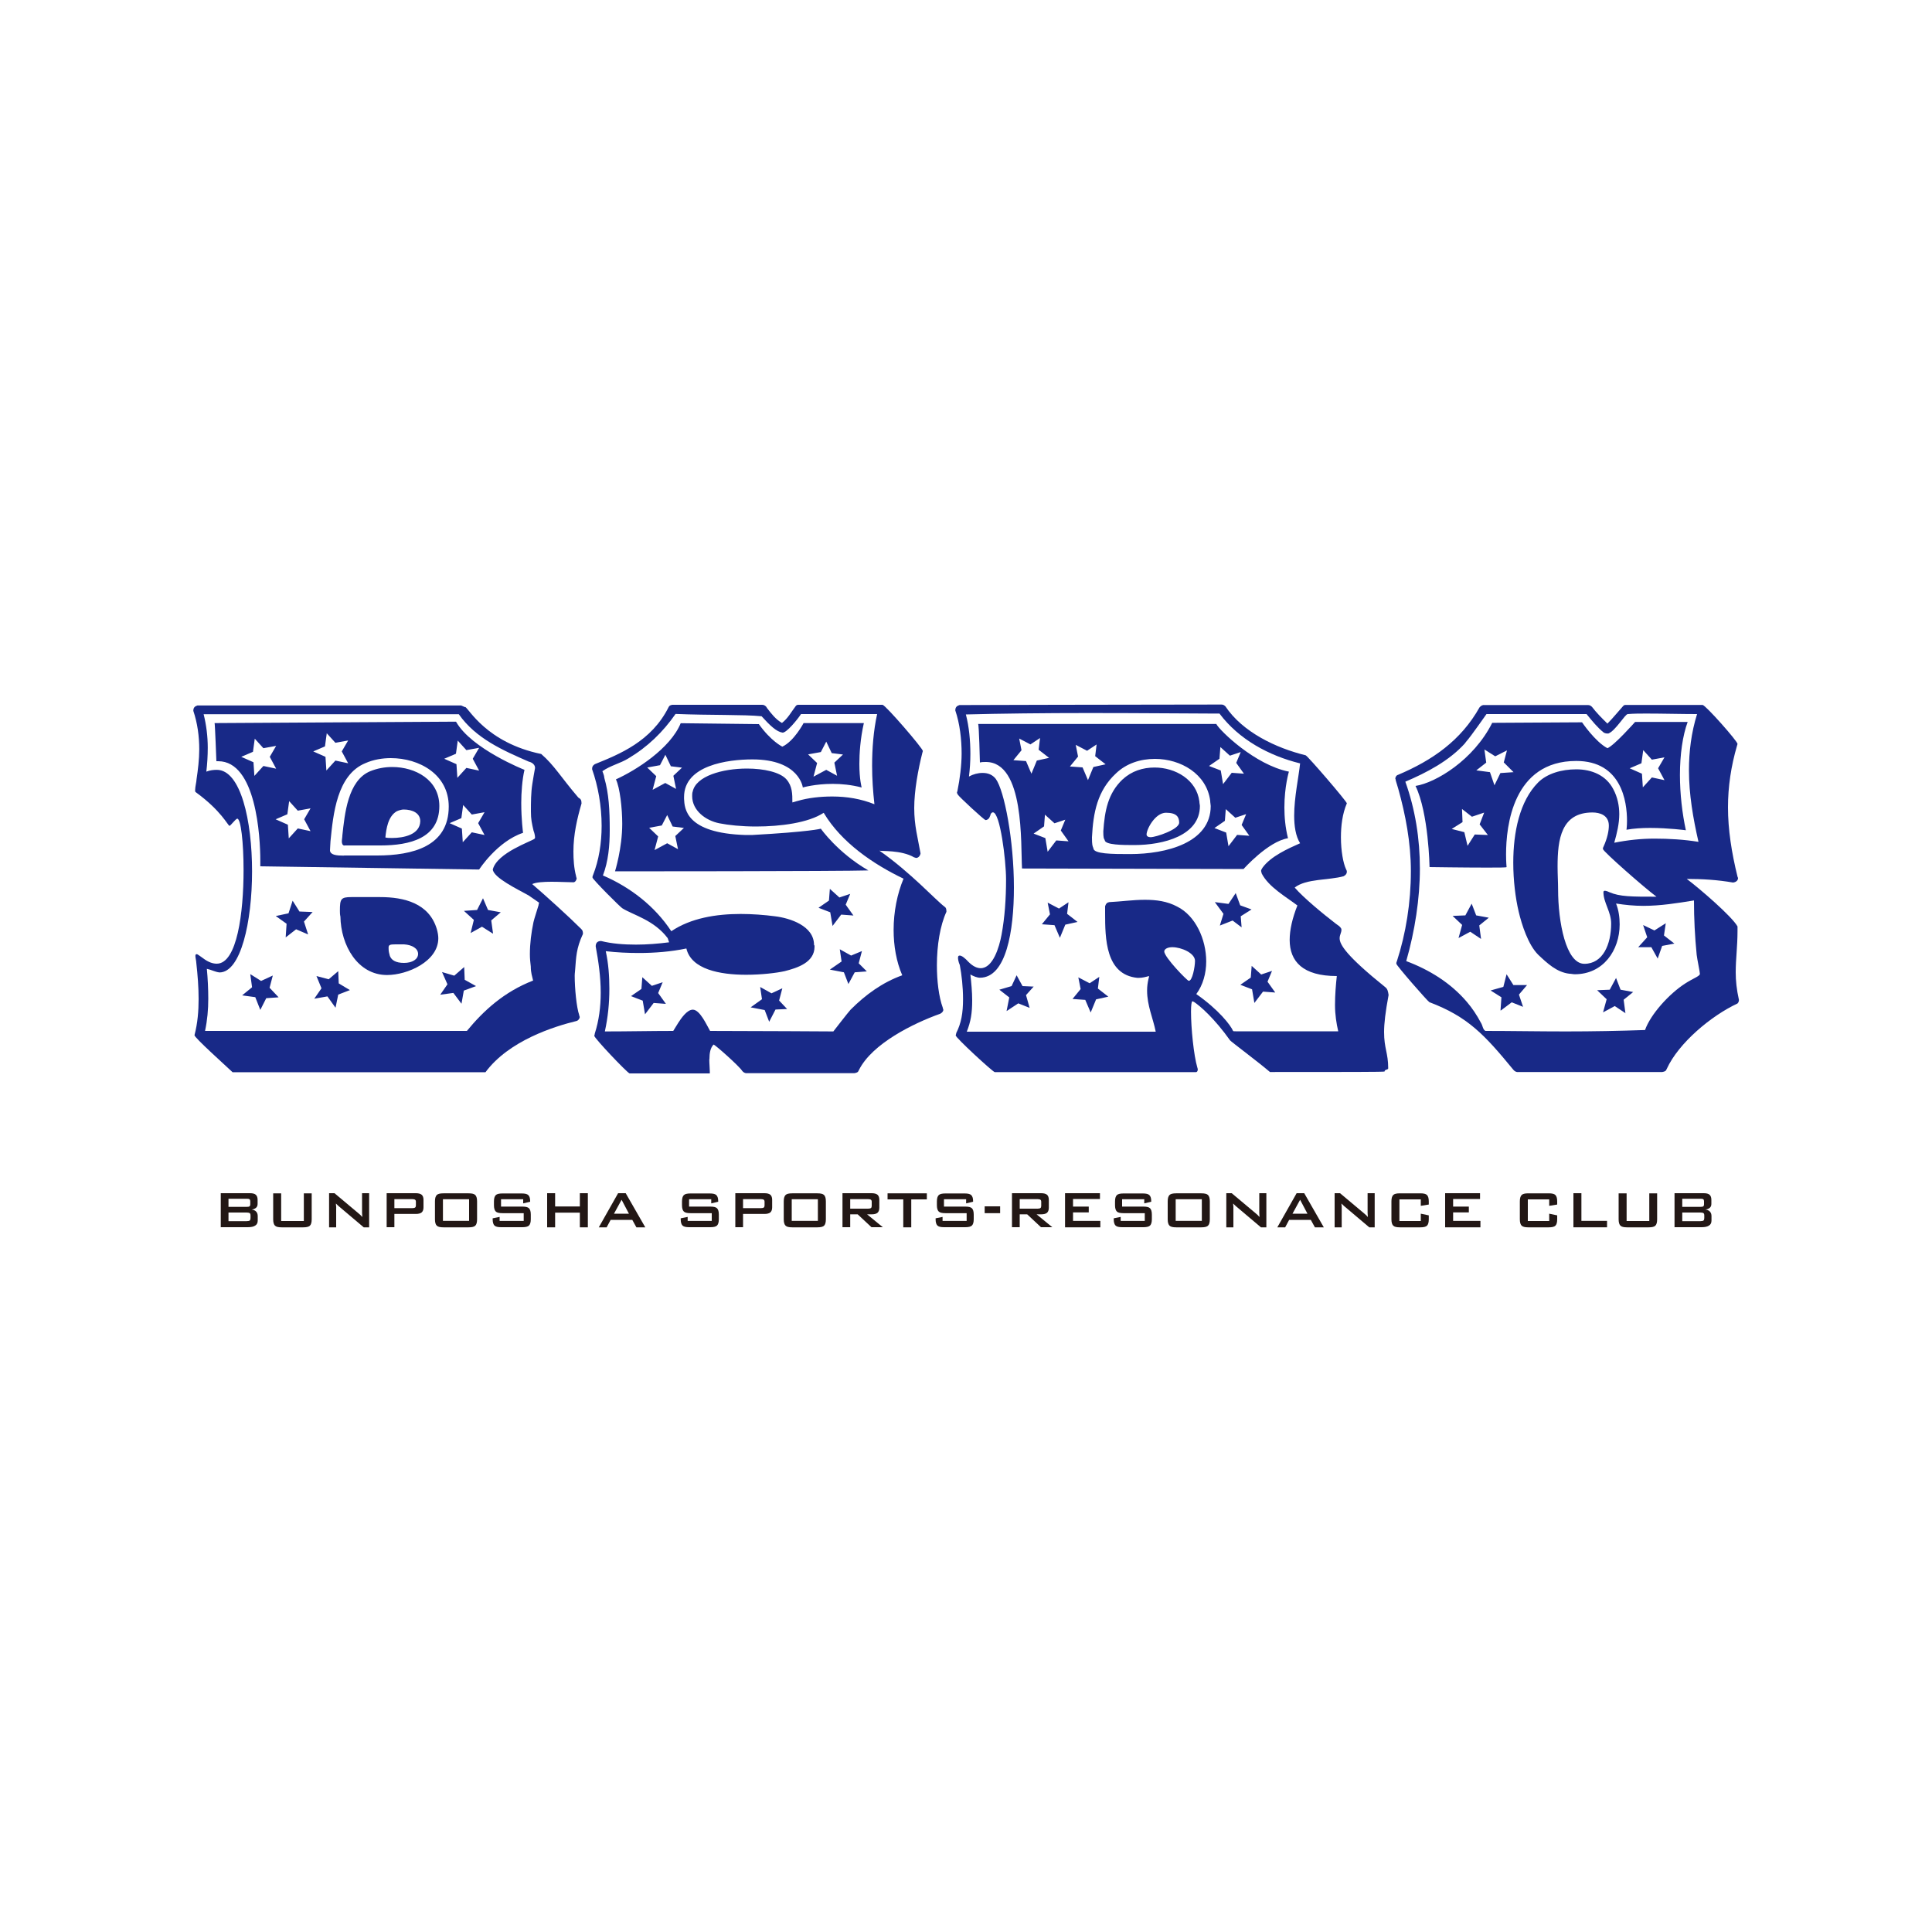 <?xml version="1.0" encoding="UTF-8"?><svg id="b" xmlns="http://www.w3.org/2000/svg" viewBox="0 0 150 150"><defs><style>.d{fill:none;}.e{fill:#221715;}.f{fill:#182987;}</style></defs><g id="c"><g><g><path class="f" d="M36.11,54.88c.28,.11,1.65,2.78,5.91,3.66,1.02,.88,1.55,1.83,2.88,3.38,.18,.11,.25,.18,.25,.46-.35,1.2-.63,2.43-.63,3.73,0,.63,.04,1.27,.21,1.93,0,.07,.04,.11,.04,.14,0,.14-.11,.32-.25,.32-.39,0-1.06-.04-1.69-.04s-1.23,.04-1.51,.18c1.06,.91,2.85,2.53,3.8,3.48,.11,.11,.14,.18,.14,.39-.53,1.13-.53,1.86-.6,2.71,0,.14-.04,.32-.04,.53,0,.98,.14,2.46,.35,3.06,0,.07,.04,.11,.04,.14,0,.14-.11,.28-.25,.32-1.72,.42-5.24,1.51-7.07,3.98H18.06c-.56-.53-2.99-2.71-2.96-2.88,.25-.95,.32-1.9,.32-2.81s-.07-1.83-.18-2.81c0-.14-.07-.39-.07-.53,0-.11,.04-.14,.11-.14s.42,.28,.49,.32c.42,.32,.77,.42,1.06,.42,1.58,0,2.08-3.98,2.08-7.25,0-2.18-.21-4.01-.49-4.01-.11,0-.53,.56-.6,.56-.14-.04-.63-1.16-2.6-2.6-.07-.04-.07-.07-.07-.18,0-.25,.11-.67,.11-.84,.11-.74,.21-1.55,.21-2.32,0-1.02-.14-2.04-.46-2.99,0-.25,.11-.35,.32-.42h20.47l.32,.14Zm4.96,4.26c-2.01-.88-4.12-1.79-5.45-3.69H15.81c.21,.84,.32,1.72,.32,2.6,0,.63-.04,1.27-.11,1.86,.28-.11,.56-.14,.81-.14,1.86,0,2.74,3.94,2.74,7.88s-.88,7.85-2.53,7.85c-.35-.04-.63-.21-.98-.28,.07,.74,.11,1.58,.11,2.32,0,.84-.07,1.65-.25,2.5h20.33c1.3-1.58,2.88-3.03,5.14-3.91-.07-.32-.18-.6-.18-1.09-.04-.32-.07-.63-.07-.95,0-.84,.11-1.69,.28-2.5,.04-.21,.39-1.27,.39-1.3,0-.07,.04-.14,.04-.21l-.81-.56c-.88-.49-2.71-1.37-2.78-2.01,.32-1.3,2.99-2.18,3.24-2.39,.04-.04,.04-.07,.04-.11,0-.14-.07-.42-.11-.49-.14-.6-.21-.91-.21-1.51,0-.74,0-1.44,.11-2.15,0-.07,.21-1.23,.21-1.23,0-.39-.46-.49-.46-.49Zm-5.66-3.1c1.2,2.11,5.31,3.73,5.31,3.73-.18,.77-.25,1.79-.25,2.57,0,1.3,.14,2.32,.14,2.32-2.01,.67-3.41,2.85-3.41,2.85l-16.99-.25v-.46c0-1.83-.32-7.7-3.27-7.7h-.14s-.11-2.96-.14-2.96,18.75-.11,18.75-.11Zm-14.46,2.71l.49-.84-.99,.18-.67-.74-.14,1.02-.91,.39,.95,.42,.07,1.06,.7-.77,.99,.21-.49-.91Zm.7,18.68l-.98,.07-.46,.91-.39-.99-1.02-.14,.77-.63-.14-1.02,.84,.53,.91-.42-.25,.95,.7,.74Zm1.97-13.83l.49-.84-.99,.18-.67-.74-.14,1.02-.91,.39,.95,.42,.07,1.06,.7-.77,.99,.21-.49-.91Zm.28,8.94l-.91-.39-.81,.63,.07-1.06-.84-.6,.99-.21,.32-.98,.53,.84,1.02,.04-.67,.74,.32,.99Zm2.64-14.21l.49-.84-.99,.18-.67-.74-.14,1.02-.91,.39,.95,.42,.07,1.06,.7-.77,.99,.21-.49-.91Zm.63,18.54l-.91,.35-.21,1.02-.63-.88-1.02,.18,.56-.81-.39-.95,.95,.25,.74-.63,.04,.95,.88,.53Zm-.46-10.45h2.57c2.74,0,5.56-.7,5.56-3.8,0-2.5-2.29-3.76-4.5-3.76-.63,0-1.34,.11-1.97,.39-2.22,.91-2.5,3.98-2.71,6.05,0,.14-.04,.53-.04,.74,.04,.35,.53,.39,1.09,.39Zm-.28,4.75c-.04-.18-.04-.32-.04-.46,0-.91,.07-1.06,.88-1.06h2.25c1.83,0,3.8,.46,4.4,2.5,.07,.25,.11,.49,.11,.7,0,1.79-2.39,2.85-3.98,2.85-2.29,0-3.59-2.32-3.62-4.54Zm.32-5.52c-.18,0-.21-.21-.21-.32,0-.14,.04-.32,.04-.46,.18-1.65,.42-4.29,2.18-5,.53-.21,1.09-.32,1.69-.32,1.79,0,3.66,.99,3.66,3.03,0,2.5-2.29,3.06-4.57,3.06h-2.78Zm3.17-.63c.14,.04,.32,.04,.53,.04,.88,0,2.15-.25,2.18-1.3,0-.63-.6-.91-1.3-.91-.14,0-.39,.07-.53,.14-.67,.39-.81,1.34-.88,2.04Zm.32,9.11c.11,.42,.49,.63,1.13,.63s1.09-.28,1.09-.7-.46-.7-1.09-.74h-.67c-.42,0-.53,.04-.53,.25,0,.11,0,.25,.04,.42l.04,.14Zm6.72,2.43l-.95,.35-.18,1.02-.63-.84-1.02,.14,.56-.81-.42-.95,.95,.28,.77-.67,.04,.99,.88,.49Zm-.25-17.66l.49-.84-.99,.18-.67-.74-.14,1.02-.91,.39,.95,.42,.07,1.06,.7-.77,.99,.21-.49-.91Zm.42,5l.49-.84-.99,.18-.67-.74-.14,1.02-.91,.39,.95,.42,.07,1.06,.7-.77,.99,.21-.49-.91Zm1.13,8.58l-.84-.53-.88,.49,.25-1.02-.77-.7,1.02-.07,.46-.91,.39,.91,.99,.18-.74,.63,.14,1.02Z"/><path class="f" d="M55.07,82.25c0,.35,.04,.7,.04,.95v.14h-6.23c-.21-.07-2.74-2.74-2.74-2.92,0-.04,.04-.11,.04-.18,.32-.99,.46-2.08,.46-3.17,0-1.23-.18-2.46-.39-3.59,0-.28,.14-.42,.42-.42,.84,.21,1.76,.28,2.71,.28,.84,0,1.72-.07,2.57-.18l-.11-.32c-1.06-1.41-2.67-1.79-3.52-2.32-.14-.07-2.32-2.25-2.32-2.39,0-.04,0-.11,.04-.18,.46-1.16,.67-2.5,.67-3.83,0-1.55-.28-3.1-.74-4.4,0-.18,.04-.28,.21-.39,1.9-.77,4.4-1.76,5.73-4.43,.07-.14,.14-.14,.28-.18h6.97c.14,0,.21,.04,.32,.14l.07,.11c.32,.42,.67,.88,1.16,1.16,.46-.35,.74-.88,1.06-1.3,.04-.04,.07-.11,.21-.11h6.54c.25,.04,3.13,3.38,3.13,3.59,0,.04-.04,.11-.04,.14-.32,1.27-.63,2.92-.63,4.29s.28,2.32,.49,3.52c-.04,.21-.18,.35-.35,.35-.04,0-.07-.04-.14-.04-1.02-.6-2.6-.46-2.71-.53,2.46,1.72,4.4,3.87,5.07,4.36,.11,.07,.14,.18,.14,.39-.49,1.06-.74,2.6-.74,4.15,0,1.2,.14,2.43,.46,3.31,0,.07,.04,.11,.04,.14,0,.14-.11,.25-.25,.32-2.08,.74-5.28,2.32-6.3,4.36-.07,.18-.14,.21-.35,.25h-8.44c-.14-.04-.18-.07-.28-.18-.21-.35-2.11-2.04-2.22-2.04-.25,.25-.32,.67-.32,1.13Zm8.87-19.14c-1.16,.77-3.34,1.06-5.24,1.06-1.13,0-2.15-.11-2.85-.25-1.06-.21-2.11-.99-2.11-2.11,0-.11,0-.25,.04-.35,.25-1.2,2.29-1.79,4.22-1.79,1.3,0,2.57,.28,3.06,.84,.46,.53,.46,1.13,.46,1.79l.25-.07s.11-.04,.14-.04c.84-.25,1.79-.35,2.71-.35,1.13,0,2.22,.18,3.27,.6-.11-.99-.18-1.97-.18-2.99,0-1.34,.11-2.74,.39-4.01h-5.91c-.25,.39-1.13,1.48-1.44,1.44-.46-.07-.95-.53-1.62-1.27-1.37-.14-4.01-.07-6.68-.18-.98,1.41-2.18,2.57-3.66,3.45-.63,.39-1.41,.56-2.01,.99-.04,0,.11,.21,.14,.53,.35,1.2,.42,2.5,.42,4.05,0,1.2-.11,2.43-.53,3.52,2.11,.91,4.01,2.36,5.31,4.33,1.51-1.02,3.48-1.34,5.38-1.34,.91,0,1.83,.07,2.67,.18,1.16,.14,3.03,.74,3.03,2.22,.04,.04,.04,.07,.04,.14,0,1.23-1.34,1.65-2.32,1.9-.63,.14-1.79,.28-2.99,.28-2.04,0-4.26-.42-4.64-2.04-1.2,.25-2.46,.35-3.69,.35-.84,0-1.72-.04-2.57-.14,.21,.95,.28,1.93,.28,2.92,0,1.13-.11,2.22-.35,3.31,1.79,0,3.55-.04,5.31-.04l.39-.63c.21-.32,.67-1.02,1.13-1.02,.56,0,1.09,1.23,1.34,1.65,3.17,0,9.46,.04,9.57,.04,0,0,1.2-1.55,1.34-1.69,1.16-1.16,2.46-2.11,4.01-2.67-.46-1.06-.67-2.29-.67-3.52,0-1.41,.28-2.81,.77-3.98-2.36-1.13-4.82-2.81-6.19-5.1Zm-5.03-6.9c.95,1.34,1.83,1.76,1.83,1.76,.91-.42,1.65-1.83,1.65-1.83h4.68c-.28,1.23-.35,2.39-.35,3.17,0,1.2,.18,1.83,.18,1.83-.81-.21-1.58-.28-2.25-.28-1.37,0-2.32,.28-2.32,.28,0,0-.25-2.18-3.91-2.18-1.93,0-5.31,.46-5.31,2.92v.14c.04,.74,.11,2.67,4.78,2.81h.49c4.54-.25,5.35-.49,5.35-.49,0,0,1.3,1.86,3.69,3.24-2.11,.07-19.67,.07-19.67,.07,0,0,.56-1.79,.56-3.69,0-1.2-.18-2.81-.49-3.45,1.55-.7,4.22-2.39,5.03-4.36l6.05,.07Zm-7.46,20.05l-.35,.84,.6,.84-.95-.07-.67,.88-.18-1.06-.91-.35,.81-.56,.07-.91,.74,.67,.84-.28Zm.63-16.78l-.42-.88-.42,.81-.99,.18,.7,.67-.28,1.06,.98-.53,.84,.46-.21-1.02,.67-.63-.88-.11Zm.14,4.68l-.42-.88-.42,.81-.98,.18,.7,.67-.28,1.06,.98-.53,.84,.46-.21-1.02,.67-.63-.88-.11Zm8.9,14.18l-.91,.04-.49,.95-.35-.91-1.09-.21,.88-.63-.14-.95,.88,.49,.84-.39-.25,.95,.63,.67Zm3.45-19.88l-.42-.88-.42,.81-.99,.18,.7,.67-.28,1.06,.99-.53,.84,.46-.21-1.02,.67-.63-.88-.11Zm1.44,10.94l-.35,.84,.6,.84-.95-.07-.67,.88-.18-1.06-.91-.35,.81-.56,.07-.91,.74,.67,.84-.28Zm1.3,6.02l-.95,.07-.49,.91-.35-.91-1.09-.21,.91-.63-.14-.95,.88,.49,.84-.35-.25,.95,.63,.63Z"/><path class="f" d="M92.99,83.06c0,.07-.04,.18-.14,.18h-15.62c-.21-.07-3.03-2.67-3.03-2.85,0-.04,.04-.11,.04-.18,.39-.77,.53-1.55,.53-2.64,0-.95-.11-1.9-.25-2.64-.11-.25-.14-.46-.14-.56,0-.14,.04-.18,.14-.18,.14,0,.39,.18,.67,.49,.35,.35,.67,.49,.95,.49,.95,0,1.44-1.62,1.62-2.6,.25-1.34,.35-2.81,.35-4.29s-.46-5.21-1.02-5.21c-.07,0-.11,.04-.18,.14,0,.07-.04,.14-.07,.21-.04,.14-.18,.25-.32,.25-.11,0-2.08-1.83-2.15-1.97-.04-.07-.07-.11-.07-.18,0-.04,.04-.07,.04-.14,.18-.88,.32-1.97,.32-2.88,0-1.09-.14-2.32-.49-3.34,0-.25,.11-.35,.32-.42,0,0,13.3-.04,20.33-.04,.14,0,.21,.04,.32,.14,1.34,2.01,3.94,3.24,6.23,3.8,.18,.07,3.17,3.55,3.2,3.73-.35,.81-.46,1.76-.46,2.64,0,1.06,.18,2.01,.39,2.46,.04,.07,.07,.14,.07,.21,0,.14-.07,.25-.25,.35-1.13,.32-2.92,.18-3.8,.88,.7,.81,2.25,2.08,3.2,2.81l.25,.18c.11,.11,.18,.18,.18,.28,0,.25-.14,.39-.14,.67,0,.49,.53,1.37,3.55,3.8,.18,.14,.21,.35,.25,.6-.25,1.34-.35,2.22-.35,2.88,0,1.27,.32,1.62,.32,2.81,0,.14-.28,.07-.28,.25,0,.04-3.06,.04-8.9,.04-.95-.81-3.03-2.36-3.1-2.46-1.2-1.69-2.32-2.67-2.81-2.99-.04,0-.07-.04-.11-.04-.07,0-.11,.32-.11,.81,0,1.27,.21,3.38,.49,4.33,0,0,.04,.11,.04,.18Zm10.91-2.99c-.14-.6-.25-1.3-.25-2.04,0-.81,.07-1.62,.14-2.25-2.64,0-3.66-1.13-3.66-2.81,0-.77,.21-1.69,.6-2.67-.88-.67-2.25-1.44-2.78-2.5,0-.07-.04-.14-.04-.18,0-.07,.04-.14,.11-.25,.63-.88,1.97-1.48,2.92-1.9-.35-.56-.46-1.34-.46-2.15,0-1.41,.35-2.99,.46-4.05-2.43-.6-4.75-1.86-6.26-3.87h-.56c-1.44,0-5.38-.04-9.6-.04-3.38,0-6.93,.04-9.53,.11,.25,.95,.35,2.04,.35,3.06,0,.6-.04,1.2-.11,1.76,.32-.18,.7-.28,1.06-.28,.42,0,.77,.14,1.02,.46,.67,.91,1.41,4.78,1.41,8.44,0,3.38-.6,7-2.64,7-.21,0-.49-.11-.74-.25,.07,.63,.14,1.34,.14,2.01,0,.99-.11,1.65-.42,2.43h14.67c-.21-1.06-.67-2.01-.67-3.2,0-.32,.04-.6,.11-.91,0-.04,.04-.07,.04-.21-.25,.07-.53,.14-.77,.14h-.14c-2.46-.25-2.5-3.03-2.5-5.03v-.53c.07-.21,.14-.28,.32-.32,.88-.04,1.83-.18,2.78-.18,.88,0,1.72,.11,2.5,.53,1.41,.7,2.25,2.53,2.25,4.26,0,.91-.25,1.83-.77,2.53,1.76,1.23,2.67,2.43,2.85,2.85,0,.04,.07,.04,.21,.04,4.61,0,8.06,0,7.99,0Zm-9.46-23.85c.25,.49,2.99,3.17,5.63,3.69,0,0-.35,1.16-.35,2.78,0,.74,.07,1.55,.28,2.39-1.55,.25-3.45,2.39-3.45,2.39l-17.2-.04c-.11-1.9,.21-8.27-2.81-8.27-.14,0-.32,0-.46,.04,0,0-.07-2.99-.14-2.99s18.5,0,18.5,0Zm-14.18,20.37l-.6,.67,.28,.99-.88-.35-.91,.6,.21-1.06-.77-.6,.95-.28,.39-.84,.46,.84,.88,.04Zm-.25-18.79l-.88-.46,.18,.91-.63,.77,.98,.07,.42,.98,.42-1.02,.95-.21-.81-.63,.11-.91-.74,.49Zm1.86,6.12l-.74-.67-.07,.91-.81,.56,.91,.35,.18,1.06,.67-.88,.95,.07-.6-.84,.35-.84-.84,.28Zm1.09,6.12l-.11,.91,.81,.63-.95,.21-.42,1.02-.42-.98-.98-.07,.63-.77-.18-.91,.88,.46,.74-.49Zm1.44-11.75l-.88-.46,.18,.91-.63,.77,.98,.07,.42,.99,.42-1.02,.95-.21-.81-.63,.11-.91-.74,.49Zm.95,17.55l-.11,.91,.81,.63-.95,.21-.42,1.02-.42-.98-.99-.07,.63-.77-.18-.91,.88,.46,.74-.49Zm-.46-9.99c0,.46,1.48,.46,2.85,.46,2.81,0,6.26-.88,6.26-3.73,0-.11-.04-.25-.04-.42-.28-2.08-2.29-3.24-4.29-3.24-1.13,0-2.22,.35-3.03,1.13-1.44,1.34-1.76,3.03-1.86,4.96,0,.6,.04,.67,.11,.84Zm2.29-5.35c.67-.63,1.55-.91,2.46-.91,1.62,0,3.27,.95,3.48,2.64,0,.14,.04,.25,.04,.35,0,2.29-2.81,3.03-5.1,3.03-.84,0-2.29,0-2.29-.39-.07-.11-.11-.18-.11-.67,.11-1.58,.35-2.96,1.51-4.05Zm2.15,4.5c.42,0,2.22-.6,2.22-1.13,0-.42-.18-.77-1.02-.77s-1.51,1.27-1.51,1.69c0,.14,.14,.21,.32,.21Zm2.96,11.15c.28,.04,.49-1.09,.49-1.55,0-.6-1.06-1.06-1.76-1.06-.32,0-.6,.11-.63,.32,0,.46,1.79,2.29,1.9,2.29Zm3.2-17.48l-.74-.67-.07,.91-.81,.56,.91,.35,.18,1.06,.67-.88,.95,.07-.6-.84,.35-.84-.84,.28Zm.42,4.82l-.74-.67-.07,.91-.81,.56,.91,.35,.18,1.06,.67-.88,.95,.07-.6-.84,.35-.84-.84,.28Zm.49,8.51l-.7-.53-.99,.39,.28-.91-.67-.91,1.06,.14,.56-.84,.35,.95,.88,.32-.84,.53,.07,.88Zm2.36,3.38l-.35,.84,.6,.84-.95-.07-.67,.88-.18-1.06-.91-.35,.81-.56,.07-.91,.74,.67,.84-.28Z"/><path class="f" d="M108.33,60.48c0-.14,.07-.28,.21-.32,2.67-1.13,4.89-2.67,6.33-5.24,.11-.11,.14-.14,.28-.18h8.13c.14,0,.21,.04,.32,.14,.35,.46,.77,.88,1.2,1.3,.42-.42,.81-.91,1.2-1.34,.04-.04,.07-.11,.21-.11h5.98c.25,.04,2.71,2.81,2.71,3.03,0,.04-.04,.11-.04,.14-.46,1.58-.7,3.17-.7,4.78,0,1.72,.28,3.52,.74,5.38,0,.04,.04,.07,.04,.11,0,.18-.14,.32-.39,.35-1.2-.21-2.39-.28-3.59-.28,.99,.74,3.52,2.92,3.94,3.69v.35c0,1.2-.14,2.18-.14,3.2,0,.67,.07,1.34,.25,2.15,0,.11-.04,.21-.11,.28-2.04,.95-4.57,3.06-5.49,5.07-.07,.18-.14,.21-.35,.25h-11.29c-.14-.04-.18-.07-.28-.18-2.25-2.74-3.55-4.12-6.51-5.24-.14-.07-2.57-2.85-2.57-2.99,0-.04,0-.11,.04-.18,.7-2.15,1.09-4.57,1.09-7,0-2.22-.42-4.4-.98-6.4-.21-.67-.21-.7-.21-.77Zm5.42-2.78c-1.23,1.37-2.99,2.29-4.64,2.99,.77,2.15,1.13,4.43,1.13,6.75s-.39,4.85-1.06,7.18c1.79,.67,3.45,1.69,4.71,3.17,.42,.49,.77,1.02,1.09,1.62,.14,.21,.14,.53,.35,.63,2.01,0,4.12,.04,6.23,.04s4.19-.04,6.16-.11c.42-1.2,1.86-2.81,3.13-3.62,.6-.39,1.13-.56,1.13-.74,0-.14-.21-1.13-.25-1.48-.14-1.41-.21-2.81-.21-4.22-1.3,.21-2.6,.42-3.94,.42-.7,0-1.41-.07-2.11-.18,.21,.53,.28,1.09,.28,1.62,0,2.01-1.27,3.87-3.48,3.87-.14,0-.28-.04-.42-.04-.98-.11-1.72-.81-2.43-1.48-.77-.77-1.27-2.32-1.51-3.34-.25-1.06-.42-2.43-.42-3.8,0-2.36,.49-4.78,1.93-6.23,.7-.7,1.83-1.02,2.96-1.02,1.2,0,2.32,.46,2.88,1.55,.32,.6,.46,1.27,.46,1.93,0,.74-.18,1.48-.39,2.22,1.06-.21,2.08-.32,3.13-.32,1.13,0,2.29,.07,3.41,.25-.42-1.83-.74-3.69-.74-5.56,0-1.44,.18-2.92,.63-4.36-1.27,0-2.64-.04-3.94-.04-.49,0-.95,0-1.44,.04-.21,0-.95,1.3-1.51,1.51-.14,0-.21,0-.35-.07-.49-.39-.91-.91-1.34-1.44h-7.77s-1.23,1.76-1.55,2.11l-.11,.14Zm2.08-1.58l7-.04s1.02,1.51,1.97,2.01c.53-.21,2.15-2.04,2.15-2.04h4.08c-.39,1.06-.6,2.53-.6,4.12,0,1.48,.18,2.99,.46,4.29,0,0-1.34-.18-2.78-.18-.63,0-1.27,.04-1.83,.14,0,0,.04-.28,.04-.7,0-1.48-.42-4.64-3.94-4.64-4.93,0-5.45,5.07-5.45,7.25,0,.6,.04,.99,.04,.99,0,.04-.67,.04-1.55,.04-1.76,0-4.43-.04-4.43-.04,0,0-.07-4.19-1.09-6.3,1.58-.25,4.5-2.01,5.95-4.89Zm-.95,7.88l.35-.91-.95,.32-.77-.6,.04,1.02-.84,.53,.98,.25,.25,1.06,.56-.88,1.02,.04-.63-.81Zm.11,8.9l-.84-.56-.91,.49,.28-1.02-.74-.7,.99-.04,.49-.91,.35,.91,.98,.18-.74,.6,.14,1.06Zm1.76-13.69l.25-.95-.91,.46-.84-.53,.14,1.02-.77,.6,1.06,.14,.35,1.02,.46-.95,1.02-.07-.74-.74Zm-.25,19.24l.07-1.02-.84-.53,.99-.28,.25-.98,.53,.84h1.06l-.63,.74,.32,.95-.88-.35-.84,.63Zm7.95-12.52c0-.07,0-.11,.04-.18,.32-.7,.42-1.27,.42-1.65,0-.81-.7-1.02-1.27-1.02-2.43,0-2.71,2.08-2.71,4.19,0,.63,.04,1.23,.04,1.79,0,2.5,.6,5.77,2.04,5.77s2.08-1.51,2.08-3.13c0-.91-.6-1.62-.6-2.43,0-.07,.04-.11,.11-.11s.21,.04,.35,.11c.81,.35,1.72,.35,3.66,.35-.95-.7-4.15-3.52-4.15-3.69Zm1.76,12.74l-.84-.56-.91,.49,.28-1.02-.74-.7,.98-.04,.49-.91,.35,.91,.98,.18-.74,.6,.14,1.06Zm2.53-19.03l.49-.84-.98,.18-.67-.74-.14,1.02-.91,.39,.95,.42,.07,1.06,.7-.77,.98,.21-.49-.91Zm-.04,14.78l-.49-.88h-1.02l.7-.77-.32-.95,.88,.42,.88-.56-.14,.95,.81,.63-.95,.18-.35,.99Z"/></g><g><path class="e" d="M17.14,95.29v-2.65h2.27c.21,0,.36,.04,.45,.12s.14,.21,.14,.39v.32c0,.13-.04,.23-.12,.3s-.19,.12-.34,.14c.15,.02,.27,.07,.35,.16,.08,.09,.12,.2,.12,.35v.34c0,.18-.06,.31-.19,.39-.13,.09-.32,.13-.59,.13h-2.1Zm2.01-2.22h-1.41v.63h1.41c.11,0,.18-.01,.22-.04,.04-.03,.06-.08,.06-.15v-.25c0-.07-.02-.12-.06-.15-.04-.03-.11-.04-.22-.04Zm0,1.07h-1.41v.67h1.41c.12,0,.2-.02,.24-.05,.04-.04,.06-.1,.06-.19v-.2c0-.09-.02-.15-.06-.18-.04-.03-.12-.05-.24-.05Z"/><path class="e" d="M21.83,92.65v2.15h1.76v-2.15h.61v2.02c0,.24-.05,.41-.14,.49-.09,.09-.26,.13-.52,.13h-1.67c-.26,0-.43-.04-.52-.13-.09-.09-.14-.25-.14-.49v-2.02h.62Z"/><path class="e" d="M25.55,95.29v-2.65h.42l1.86,1.56c.06,.05,.12,.1,.17,.15,.05,.05,.09,.09,.13,.14-.01-.15-.02-.25-.02-.32,0-.06,0-.11,0-.14v-1.39h.55v2.65h-.42l-1.94-1.64s-.09-.08-.12-.11-.07-.07-.1-.1c0,.08,.01,.16,.02,.23s0,.14,0,.19v1.43h-.55Z"/><path class="e" d="M30.02,95.29v-2.65h2.26c.21,0,.36,.04,.46,.12,.09,.08,.14,.21,.14,.39v.59c0,.18-.05,.31-.14,.39s-.25,.12-.46,.12h-1.66v1.03h-.61Zm1.99-2.19h-1.39v.7h1.39c.11,0,.18-.02,.22-.05,.04-.03,.06-.09,.06-.16v-.28c0-.08-.02-.13-.06-.16-.04-.03-.11-.05-.22-.05Z"/><path class="e" d="M33.77,93.27c0-.24,.05-.4,.14-.49,.09-.09,.26-.13,.52-.13h1.95c.26,0,.43,.04,.52,.13,.09,.09,.14,.25,.14,.49v1.4c0,.24-.05,.41-.14,.49-.09,.09-.26,.13-.52,.13h-1.95c-.26,0-.43-.04-.52-.13-.09-.09-.14-.25-.14-.49v-1.4Zm.62,1.52h2.03v-1.68h-2.03v1.68Z"/><path class="e" d="M40.63,93.11h-1.73v.57h1.65c.26,0,.43,.04,.52,.13s.14,.25,.14,.49v.36c0,.24-.05,.4-.14,.49s-.27,.13-.52,.13h-1.64c-.26,0-.43-.04-.52-.13-.09-.09-.14-.25-.14-.49v-.07l.54-.11v.31h1.87v-.6h-1.65c-.26,0-.43-.04-.52-.13s-.14-.25-.14-.49v-.29c0-.24,.05-.4,.14-.49,.09-.09,.26-.13,.52-.13h1.5c.25,0,.42,.04,.51,.13s.14,.24,.14,.45v.06l-.54,.13v-.3Z"/><path class="e" d="M42.48,95.29v-2.65h.62v1.03h1.92v-1.03h.62v2.65h-.62v-1.14h-1.92v1.14h-.62Z"/><path class="e" d="M46.49,95.29l1.5-2.65h.59l1.52,2.65h-.69l-.32-.58h-1.68l-.31,.58h-.61Zm1.18-1.06h1.16l-.57-1.08-.59,1.08Z"/><path class="e" d="M55.23,93.11h-1.73v.57h1.65c.26,0,.43,.04,.52,.13s.14,.25,.14,.49v.36c0,.24-.05,.4-.14,.49s-.27,.13-.52,.13h-1.64c-.26,0-.43-.04-.52-.13-.09-.09-.14-.25-.14-.49v-.07l.54-.11v.31h1.87v-.6h-1.65c-.26,0-.43-.04-.52-.13s-.14-.25-.14-.49v-.29c0-.24,.05-.4,.14-.49,.09-.09,.26-.13,.52-.13h1.5c.25,0,.42,.04,.51,.13s.14,.24,.14,.45v.06l-.54,.13v-.3Z"/><path class="e" d="M57.09,95.29v-2.65h2.26c.21,0,.36,.04,.46,.12,.09,.08,.14,.21,.14,.39v.59c0,.18-.05,.31-.14,.39s-.25,.12-.46,.12h-1.66v1.03h-.61Zm1.99-2.19h-1.39v.7h1.39c.11,0,.18-.02,.22-.05,.04-.03,.06-.09,.06-.16v-.28c0-.08-.02-.13-.06-.16-.04-.03-.11-.05-.22-.05Z"/><path class="e" d="M60.85,93.27c0-.24,.05-.4,.14-.49,.09-.09,.26-.13,.52-.13h1.95c.26,0,.43,.04,.52,.13,.09,.09,.14,.25,.14,.49v1.4c0,.24-.05,.41-.14,.49-.09,.09-.26,.13-.52,.13h-1.95c-.26,0-.43-.04-.52-.13-.09-.09-.14-.25-.14-.49v-1.4Zm.62,1.52h2.03v-1.68h-2.03v1.68Z"/><path class="e" d="M65.41,95.29v-2.65h2.26c.21,0,.36,.04,.46,.12,.09,.08,.14,.21,.14,.39v.62c0,.18-.05,.31-.14,.39s-.25,.12-.46,.12h-.35l1.22,1h-.88l-1.07-1h-.58v1h-.61Zm1.99-2.19h-1.39v.74h1.39c.11,0,.18-.02,.22-.05,.04-.03,.06-.09,.06-.16v-.32c0-.08-.02-.13-.06-.16-.04-.03-.11-.05-.22-.05Z"/><path class="e" d="M70.75,93.12v2.17h-.62v-2.17h-1.22v-.47h3.05v.47h-1.22Z"/><path class="e" d="M75.02,93.11h-1.73v.57h1.65c.26,0,.43,.04,.52,.13s.14,.25,.14,.49v.36c0,.24-.05,.4-.14,.49s-.27,.13-.52,.13h-1.64c-.26,0-.43-.04-.52-.13-.09-.09-.14-.25-.14-.49v-.07l.54-.11v.31h1.87v-.6h-1.65c-.26,0-.43-.04-.52-.13s-.14-.25-.14-.49v-.29c0-.24,.05-.4,.14-.49,.09-.09,.26-.13,.52-.13h1.5c.25,0,.42,.04,.51,.13s.14,.24,.14,.45v.06l-.54,.13v-.3Z"/><path class="e" d="M76.45,94.19v-.53h1.2v.53h-1.2Z"/><path class="e" d="M78.57,95.29v-2.65h2.26c.21,0,.36,.04,.46,.12,.09,.08,.14,.21,.14,.39v.62c0,.18-.05,.31-.14,.39-.09,.08-.25,.12-.46,.12h-.35l1.22,1h-.88l-1.07-1h-.58v1h-.61Zm1.99-2.19h-1.39v.74h1.39c.11,0,.18-.02,.22-.05,.04-.03,.06-.09,.06-.16v-.32c0-.08-.02-.13-.06-.16-.04-.03-.11-.05-.22-.05Z"/><path class="e" d="M82.69,95.29v-2.65h2.71v.45h-2.09v.59h1.22v.45h-1.22v.66h2.12v.5h-2.74Z"/><path class="e" d="M88.85,93.11h-1.73v.57h1.65c.26,0,.43,.04,.52,.13,.09,.09,.14,.25,.14,.49v.36c0,.24-.05,.4-.14,.49-.09,.09-.27,.13-.52,.13h-1.64c-.26,0-.43-.04-.52-.13s-.14-.25-.14-.49v-.07l.54-.11v.31h1.87v-.6h-1.65c-.26,0-.43-.04-.52-.13-.09-.09-.14-.25-.14-.49v-.29c0-.24,.05-.4,.14-.49,.09-.09,.26-.13,.52-.13h1.5c.25,0,.42,.04,.51,.13,.09,.09,.14,.24,.14,.45v.06l-.54,.13v-.3Z"/><path class="e" d="M90.66,93.27c0-.24,.05-.4,.14-.49,.09-.09,.26-.13,.52-.13h1.95c.26,0,.43,.04,.52,.13,.09,.09,.14,.25,.14,.49v1.4c0,.24-.05,.41-.14,.49-.09,.09-.26,.13-.52,.13h-1.95c-.26,0-.43-.04-.52-.13-.09-.09-.14-.25-.14-.49v-1.4Zm.62,1.52h2.03v-1.68h-2.03v1.68Z"/><path class="e" d="M95.21,95.29v-2.65h.42l1.86,1.56c.06,.05,.12,.1,.17,.15,.05,.05,.09,.09,.13,.14-.01-.15-.02-.25-.02-.32,0-.06,0-.11,0-.14v-1.39h.55v2.65h-.42l-1.94-1.64s-.09-.08-.12-.11-.07-.07-.1-.1c0,.08,.01,.16,.02,.23,0,.07,0,.14,0,.19v1.43h-.55Z"/><path class="e" d="M99.17,95.29l1.5-2.65h.59l1.52,2.65h-.69l-.32-.58h-1.68l-.31,.58h-.61Zm1.18-1.06h1.16l-.57-1.08-.59,1.08Z"/><path class="e" d="M103.62,95.29v-2.65h.42l1.86,1.56c.06,.05,.12,.1,.17,.15,.05,.05,.09,.09,.13,.14-.01-.15-.02-.25-.02-.32,0-.06,0-.11,0-.14v-1.39h.55v2.65h-.42l-1.94-1.64s-.09-.08-.12-.11-.07-.07-.1-.1c0,.08,.01,.16,.02,.23,0,.07,0,.14,0,.19v1.43h-.55Z"/><path class="e" d="M110.31,93.12h-1.66v1.68h1.66v-.57l.62,.13v.31c0,.24-.05,.41-.14,.49-.09,.09-.26,.13-.52,.13h-1.58c-.26,0-.43-.04-.52-.13-.09-.09-.14-.25-.14-.49v-1.4c0-.24,.05-.4,.14-.49,.09-.09,.26-.13,.52-.13h1.58c.26,0,.43,.04,.52,.13,.09,.09,.14,.25,.14,.49v.25l-.62,.1v-.5Z"/><path class="e" d="M112.2,95.29v-2.65h2.71v.45h-2.09v.59h1.22v.45h-1.22v.66h2.12v.5h-2.74Z"/><path class="e" d="M120.28,93.12h-1.66v1.68h1.66v-.57l.62,.13v.31c0,.24-.05,.41-.14,.49-.09,.09-.26,.13-.52,.13h-1.58c-.26,0-.43-.04-.52-.13-.09-.09-.14-.25-.14-.49v-1.4c0-.24,.05-.4,.14-.49,.09-.09,.26-.13,.52-.13h1.58c.26,0,.43,.04,.52,.13,.09,.09,.14,.25,.14,.49v.25l-.62,.1v-.5Z"/><path class="e" d="M122.16,95.29v-2.65h.62v2.15h1.99v.5h-2.6Z"/><path class="e" d="M126.29,92.65v2.15h1.76v-2.15h.61v2.02c0,.24-.05,.41-.14,.49-.09,.09-.26,.13-.52,.13h-1.67c-.26,0-.43-.04-.52-.13-.09-.09-.14-.25-.14-.49v-2.02h.62Z"/><path class="e" d="M130.01,95.29v-2.65h2.27c.21,0,.36,.04,.45,.12,.09,.08,.14,.21,.14,.39v.32c0,.13-.04,.23-.12,.3s-.19,.12-.34,.14c.15,.02,.27,.07,.35,.16,.08,.09,.12,.2,.12,.35v.34c0,.18-.06,.31-.19,.39-.13,.09-.32,.13-.59,.13h-2.1Zm2.01-2.22h-1.41v.63h1.41c.11,0,.18-.01,.22-.04,.04-.03,.06-.08,.06-.15v-.25c0-.07-.02-.12-.06-.15-.04-.03-.11-.04-.22-.04Zm0,1.07h-1.41v.67h1.41c.12,0,.2-.02,.24-.05,.04-.04,.06-.1,.06-.19v-.2c0-.09-.02-.15-.06-.18-.04-.03-.12-.05-.24-.05Z"/></g></g><polyline class="d" points="150 0 150 150 0 150"/></g></svg>